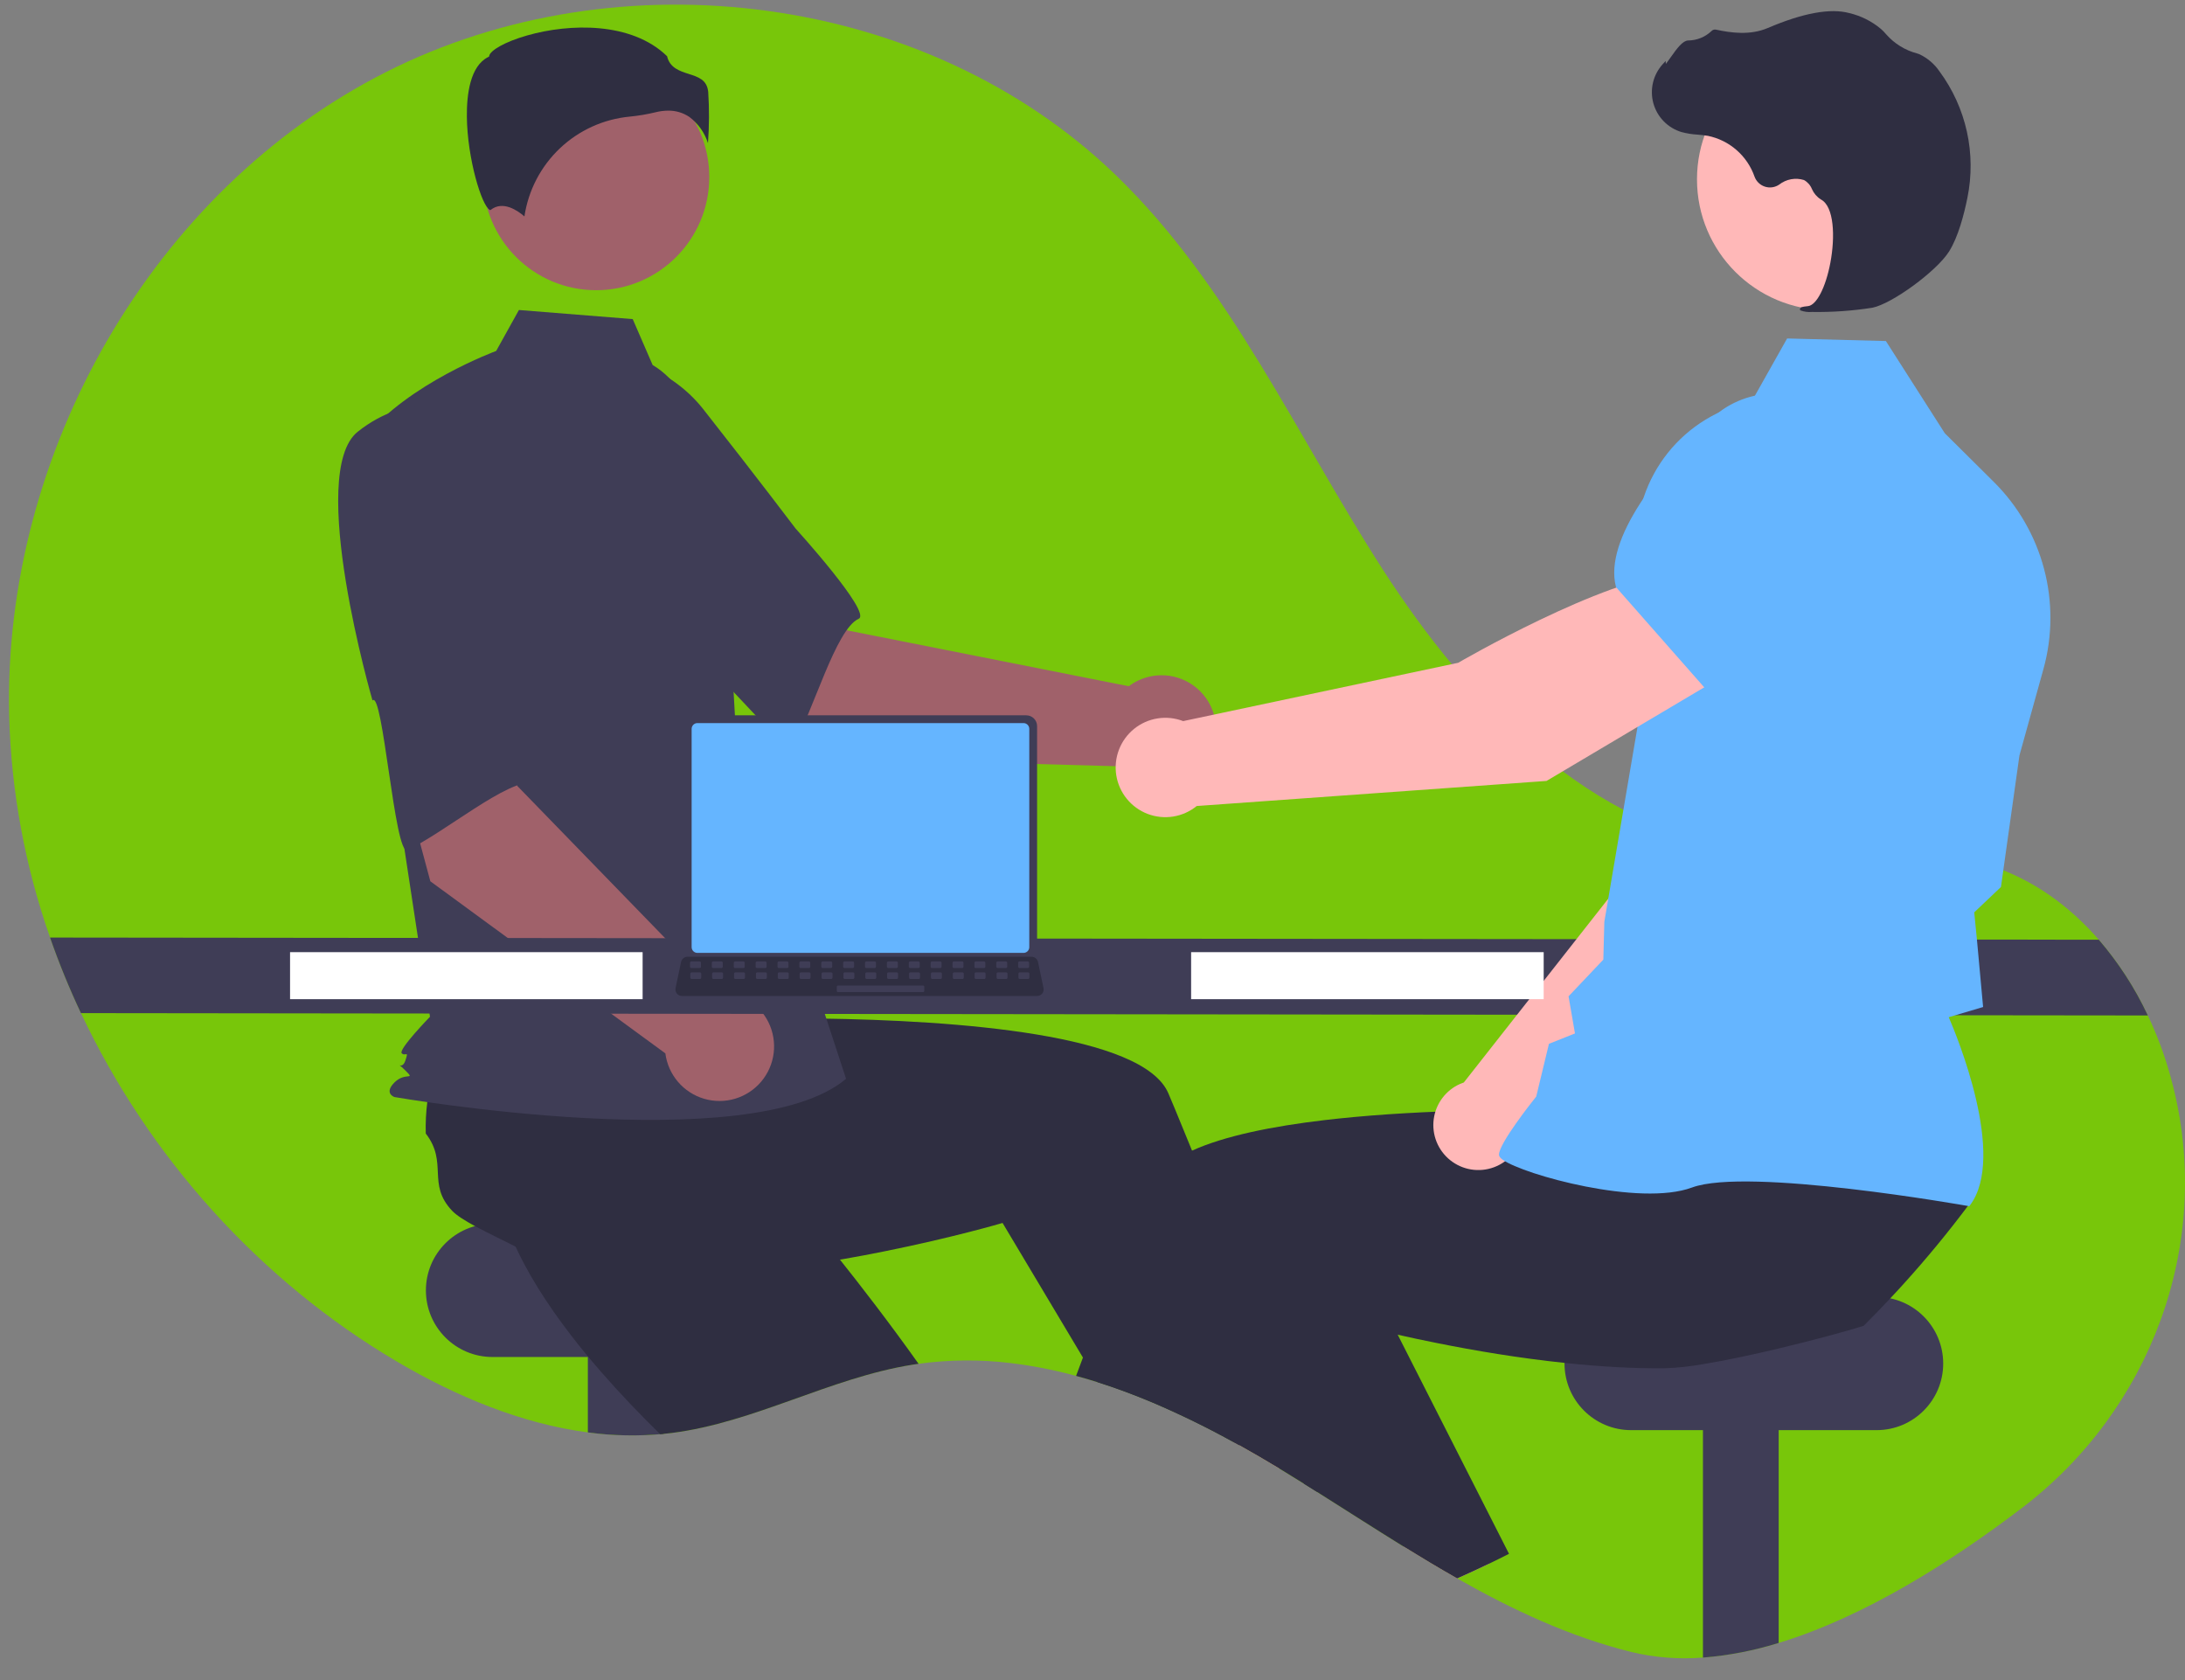 <svg width="238" height="183" viewBox="0 0 238 183" fill="none" xmlns="http://www.w3.org/2000/svg">
<rect x="0" y="0" width="238" height="183" fill="#808080" stroke="none"/>
<g clip-path="url(#clip0_399_25044)">
<path d="M220.279 164.206C212.513 170.12 203.052 176.111 193.749 178.935C191.068 179.774 188.301 180.309 185.5 180.531C182.881 180.742 180.246 180.537 177.691 179.925C170.978 178.255 164.751 175.331 158.726 171.915C156.757 170.797 154.812 169.628 152.877 168.433C149.72 166.481 146.593 164.462 143.459 162.49C142.989 162.192 142.523 161.899 142.053 161.608H142.051C141.294 161.133 140.535 160.665 139.775 160.203C139.641 160.121 139.507 160.041 139.371 159.959C137.934 159.088 136.473 158.238 134.987 157.407C134.805 157.307 134.623 157.205 134.441 157.105C131.566 155.511 128.611 154.065 125.588 152.773C123.603 151.937 121.592 151.183 119.561 150.54H119.558C118.781 150.295 118.002 150.065 117.219 149.854C114.874 149.211 112.483 148.743 110.068 148.455C106.74 148.052 103.373 148.079 100.052 148.534C99.827 148.566 99.605 148.597 99.381 148.634C90.391 150.073 82.187 154.926 73.158 156.07C72.865 156.107 72.575 156.141 72.282 156.167C72.157 156.178 72.032 156.192 71.907 156.201C69.283 156.425 66.642 156.36 64.033 156.007C56.742 155.046 49.642 152.062 43.25 148.301C28.307 139.508 16.188 125.993 8.821 110.342C7.555 107.66 6.432 104.913 5.455 102.112C2.725 94.347 1.221 86.204 0.998 77.975C0.307 49.426 16.53 20.783 42.001 7.871C67.475 -5.041 100.985 -0.771 121.529 19.065C133.992 31.098 141.203 47.404 150.582 61.971C159.961 76.536 173.291 90.449 190.484 92.571C199.243 93.652 208.408 91.561 216.803 94.281C221.451 95.789 225.416 98.673 228.611 102.348C230.759 104.842 232.556 107.618 233.953 110.598C234.977 112.752 235.808 114.993 236.437 117.294C236.553 117.718 236.661 118.142 236.767 118.566C240.948 135.645 234.266 153.549 220.279 164.206Z" fill="#78C60A"/>
<path d="M80.384 133.287H53.645C49.638 133.287 46.391 136.535 46.391 140.541V140.541C46.391 144.547 49.638 147.795 53.645 147.795H80.384C84.391 147.795 87.638 144.547 87.638 140.541C87.638 136.535 84.391 133.287 80.384 133.287Z" fill="#3F3D56"/>
<path d="M72.281 144.098V156.168C69.534 156.433 66.766 156.38 64.031 156.008V144.098H72.281Z" fill="#3F3D56"/>
<path d="M100.054 148.535C99.829 148.566 99.607 148.598 99.382 148.635C90.393 150.074 82.189 154.927 73.16 156.071C72.867 156.108 72.577 156.142 72.284 156.167C72.159 156.179 72.034 156.193 71.908 156.201C69.704 154.042 67.499 151.744 65.428 149.363C64.305 148.074 63.218 146.76 62.197 145.429C59.545 141.992 57.298 138.459 55.813 134.989C55.964 133.325 54.929 129.476 54.434 126.529L54.431 126.526C54.22 125.288 54.106 124.213 54.212 123.522C54.815 119.534 58.072 119.992 59.073 116.083C59.977 115.333 60.938 114.657 61.949 114.061C62.117 113.961 62.288 113.861 62.464 113.762L73.331 106.252L77.484 110.326L83.805 116.527L90.655 123.243L84.84 129.117C84.84 129.117 89.699 134.719 95.38 142.186C96.904 144.191 98.489 146.333 100.054 148.535Z" fill="#2F2E41"/>
<path d="M193.742 144.098V178.936C191.06 179.775 188.293 180.31 185.492 180.532V144.098H193.742Z" fill="#3F3D56"/>
<path d="M204.408 141.253H177.668C173.662 141.253 170.414 144.501 170.414 148.507V148.507C170.414 152.513 173.662 155.761 177.668 155.761H204.408C208.414 155.761 211.662 152.513 211.662 148.507C211.662 144.501 208.414 141.253 204.408 141.253Z" fill="#3F3D56"/>
<path d="M139.367 159.959C137.931 159.088 136.47 158.238 134.984 157.407C134.802 157.308 134.62 157.205 134.438 157.106L135.416 156.687L138.056 155.552L138.082 155.541L138.11 155.638L139.367 159.959Z" fill="#FFB6B6"/>
<path d="M143.462 162.49C142.992 162.191 142.526 161.898 142.056 161.608H142.054C141.297 161.133 140.538 160.665 139.778 160.203C139.644 160.12 139.51 160.041 139.374 159.958C137.937 159.088 136.476 158.237 134.99 157.407C134.808 157.307 134.626 157.205 134.444 157.105C131.569 155.51 128.614 154.064 125.591 152.773C123.606 151.936 121.595 151.183 119.564 150.54H119.561L117.965 147.868L110.782 135.838L109.203 133.196C109.203 133.196 103.818 134.789 96.198 136.316C93.424 136.874 90.357 137.42 87.14 137.881C83.701 138.37 80.094 138.76 76.51 138.948C74.8 139.039 73.096 139.084 71.418 139.07C67.079 139.042 62.912 138.635 59.262 137.668C58.045 136.524 54.375 134.968 51.747 133.543H51.744C50.64 132.945 49.724 132.374 49.243 131.864C46.473 128.934 48.84 126.65 46.376 123.453C46.343 122.28 46.403 121.106 46.555 119.942C46.581 119.749 46.606 119.553 46.638 119.354L47.414 106.166L53.183 105.403L61.962 104.243L71.472 102.985L72.519 111.184C72.519 111.184 79.923 110.808 89.305 110.933C104.373 111.138 124.536 112.64 127.267 119.086C127.523 119.692 127.779 120.304 128.035 120.915C128.644 122.377 129.247 123.847 129.844 125.325C132.009 130.672 134.074 136.072 135.96 141.175C137.132 144.35 138.236 147.41 139.252 150.275C140.068 152.579 140.825 154.758 141.516 156.764C142.147 158.596 142.719 160.283 143.228 161.796C143.308 162.032 143.385 162.265 143.462 162.49Z" fill="#2F2E41"/>
<path d="M90.386 82.587L72.164 67.111L84.019 55.113L92.29 68.66L122.948 74.739C123.87 74.045 124.974 73.634 126.125 73.557C127.276 73.48 128.425 73.739 129.431 74.303C130.438 74.868 131.258 75.713 131.792 76.735C132.327 77.758 132.552 78.913 132.441 80.062C132.33 81.21 131.887 82.302 131.166 83.203C130.446 84.103 129.479 84.775 128.383 85.136C127.287 85.497 126.11 85.531 124.995 85.235C123.88 84.938 122.875 84.323 122.103 83.466L90.386 82.587Z" fill="#A0616A"/>
<path d="M56.061 46.774C53.955 53.624 74.011 69.963 74.011 69.963C74.234 68.319 85.605 82.501 86.378 81.217C88.577 77.566 90.996 68.543 93.534 67.39C94.986 66.73 86.659 57.563 86.659 57.563C86.659 57.563 82.411 51.943 76.802 44.821C75.254 42.778 73.214 41.16 70.872 40.117C68.53 39.075 65.963 38.641 63.408 38.858C63.408 38.858 58.167 39.923 56.061 46.774Z" fill="#3F3D56"/>
<path d="M64.934 31.608C71.74 31.608 77.258 26.09 77.258 19.283C77.258 12.477 71.74 6.959 64.934 6.959C58.127 6.959 52.609 12.477 52.609 19.283C52.609 26.09 58.127 31.608 64.934 31.608Z" fill="#A0616A"/>
<path d="M71.087 39.753C73.742 41.331 75.33 44.231 76.242 47.182C77.93 52.646 78.946 58.295 79.267 64.005L80.23 81.099L92.157 117.495C81.821 126.241 42.967 119.483 42.967 119.483C42.967 119.483 41.775 119.085 42.967 117.893C44.16 116.7 45.321 117.757 44.129 116.564C42.936 115.371 43.758 116.7 44.156 115.507C44.553 114.315 44.156 115.11 43.758 114.712C43.36 114.315 46.836 110.737 46.836 110.737L43.655 89.845L39.68 47.704C44.45 41.74 54.045 38.225 54.045 38.225L56.524 33.763L68.919 34.754L71.087 39.753Z" fill="#3F3D56"/>
<path d="M75.086 12.735C76.044 13.45 76.753 14.447 77.115 15.585C77.254 13.724 77.263 11.856 77.141 9.993C76.996 8.684 76.075 8.39 75.008 8.049C74.044 7.741 72.954 7.392 72.661 6.122C68.787 2.353 62.043 2.543 57.428 3.858C54.889 4.581 53.427 5.511 53.296 6.055L53.269 6.167L53.166 6.219C51.209 7.198 50.828 10.288 50.853 12.709C50.9 17.269 52.475 22.449 53.362 22.869C53.409 22.892 53.421 22.883 53.441 22.866C54.777 21.799 56.406 22.947 57.123 23.572C57.545 20.737 58.905 18.126 60.985 16.155C63.066 14.185 65.747 12.968 68.6 12.7C69.531 12.609 70.456 12.454 71.366 12.236C71.828 12.116 72.302 12.054 72.779 12.05C73.6 12.038 74.405 12.277 75.086 12.735Z" fill="#2F2E41"/>
<path d="M59.555 101.155L55.785 99.224C55.583 99.08 55.44 98.869 55.381 98.628C55.322 98.387 55.352 98.133 55.465 97.912C55.578 97.691 55.767 97.518 55.997 97.425C56.227 97.332 56.482 97.325 56.717 97.404L60.487 99.335C60.689 99.479 60.833 99.691 60.891 99.932C60.95 100.173 60.92 100.427 60.807 100.648C60.694 100.869 60.505 101.041 60.276 101.134C60.046 101.228 59.79 101.235 59.555 101.155Z" fill="#65B5FF"/>
<path d="M46.874 95.983L40.672 72.895L57.245 69.758L56.353 85.605L78.128 108.026C79.281 107.979 80.423 108.269 81.414 108.859C82.405 109.449 83.203 110.316 83.711 111.352C84.218 112.388 84.413 113.549 84.272 114.694C84.131 115.839 83.659 116.919 82.915 117.801C82.171 118.682 81.187 119.329 80.082 119.661C78.977 119.993 77.799 119.996 76.693 119.67C75.586 119.345 74.598 118.704 73.849 117.826C73.1 116.949 72.622 115.872 72.475 114.728L46.874 95.983Z" fill="#A0616A"/>
<path d="M38.98 47.008C33.355 51.449 40.575 76.29 40.575 76.29C41.693 75.063 42.992 93.194 44.358 92.577C48.242 90.822 55.36 84.772 58.104 85.265C59.673 85.547 58.029 73.272 58.029 73.272C58.029 73.272 57.726 66.234 57.158 57.186C57.045 54.625 56.285 52.134 54.951 49.946C53.616 47.757 51.749 45.942 49.524 44.669C49.524 44.669 44.606 42.567 38.98 47.008Z" fill="#3F3D56"/>
<path d="M233.951 110.598L8.818 110.342C7.553 107.66 6.43 104.913 5.453 102.112L228.609 102.348C230.756 104.842 232.554 107.618 233.951 110.598Z" fill="#3F3D56"/>
<path d="M162.245 170.285C161.082 170.848 159.908 171.392 158.724 171.915C156.755 170.797 154.809 169.628 152.875 168.433L160.049 165.281L162.245 170.285Z" fill="#FFB6B6"/>
<path d="M214.547 131.084C213.381 132.649 212.177 134.182 210.937 135.684C209.793 137.07 208.62 138.428 207.415 139.761C206.917 140.313 206.414 140.862 205.899 141.405C204.952 142.42 203.984 143.419 202.995 144.4C201.214 144.961 197.607 145.948 193.741 146.869C190.928 147.538 187.978 148.172 185.491 148.576C184.1 148.826 182.692 148.976 181.278 149.026C179.6 149.04 177.896 148.994 176.187 148.903C174.258 148.801 172.326 148.642 170.418 148.437C165.454 147.916 160.646 147.106 156.499 146.272C154.98 145.971 153.552 145.663 152.237 145.365C149.748 144.804 147.666 144.281 146.158 143.883C144.46 143.439 143.493 143.152 143.493 143.152L139.24 150.275L137.033 153.97L135.411 156.686L134.979 157.406C134.797 157.307 134.615 157.204 134.433 157.105C131.558 155.51 128.603 154.064 125.58 152.772C123.594 151.936 121.583 151.182 119.552 150.539H119.549C118.773 150.294 117.993 150.064 117.211 149.854C117.456 149.196 117.703 148.535 117.953 147.868C118.42 146.625 118.896 145.37 119.381 144.104C120.431 141.362 121.518 138.58 122.636 135.812C123.552 133.539 124.485 131.275 125.429 129.042C125.864 128.012 126.749 127.108 127.987 126.314C128.578 125.941 129.195 125.61 129.833 125.324C133.374 123.711 138.591 122.661 144.341 121.987C144.816 121.933 145.294 121.879 145.774 121.828C150.533 121.327 155.583 121.068 160.305 120.949C162.669 120.889 164.95 120.866 167.072 120.864C167.758 120.864 168.424 120.865 169.072 120.869H169.075C170.824 120.878 172.434 120.903 173.851 120.932C174.127 120.938 174.394 120.946 174.656 120.952H174.659C174.835 120.955 175.009 120.96 175.18 120.963C178.277 121.043 180.178 121.139 180.178 121.139L180.914 115.359L181.065 114.193L181.207 113.083V113.081L181.224 112.941L181.341 112.938L183.389 112.899L200.605 112.563L210.01 112.378L208.519 118.767L206.058 129.309C206.309 130.976 214.632 129.671 214.547 131.084Z" fill="#2F2E41"/>
<path d="M164.367 169.231C163.664 169.59 162.956 169.942 162.245 170.284C161.081 170.847 159.907 171.39 158.723 171.914C156.755 170.796 154.809 169.627 152.874 168.432C149.717 166.48 146.591 164.461 143.456 162.489C142.986 162.191 142.52 161.898 142.05 161.608H142.048C140.756 159.69 139.439 157.693 138.111 155.637C138.091 155.608 138.074 155.58 138.057 155.551C137.715 155.028 137.376 154.501 137.038 153.97C134.913 150.641 132.777 147.171 130.703 143.626L135.954 141.174L145.717 136.617L147.401 135.832L152.243 145.364L156.561 153.867L157.523 155.759L164.367 169.231Z" fill="#2F2E41"/>
<path d="M165.839 123.466L190.73 99.461L197.629 79.927L187.453 75.502C182.226 80.509 176.576 96.104 176.576 96.104L159.447 117.896C159.314 117.941 159.18 117.99 159.049 118.048C158.277 118.388 157.607 118.922 157.102 119.597C156.597 120.272 156.274 121.066 156.166 121.902C156.057 122.738 156.166 123.588 156.482 124.37C156.798 125.152 157.31 125.839 157.97 126.364C158.629 126.89 159.412 127.237 160.245 127.372C161.077 127.506 161.93 127.424 162.721 127.132C163.512 126.841 164.215 126.35 164.761 125.708C165.307 125.066 165.678 124.293 165.839 123.466Z" fill="#FFB8B8"/>
<path d="M184.586 77.684L197.494 81.781L197.542 81.773C202.347 80.969 206.333 73.122 208.831 66.681C209.653 64.557 209.638 62.2 208.788 60.086C207.939 57.972 206.319 56.26 204.255 55.296C202.728 54.594 201.035 54.334 199.368 54.544C197.701 54.755 196.126 55.427 194.821 56.486L188.192 61.902L184.586 77.684Z" fill="#65B5FF"/>
<path d="M214.502 131.373L214.577 131.273C218.605 125.932 213.097 112.705 212.264 110.787L216.009 109.678L215.356 102.548L215.041 99.368L217.953 96.604L217.963 96.533L219.965 82.283L222.585 72.852C223.572 69.287 223.593 65.523 222.645 61.947C221.698 58.371 219.815 55.111 217.191 52.503L211.835 47.185L205.419 37.142L194.661 36.864L190.792 43.737C187.194 44.471 183.968 46.444 181.676 49.312C179.383 52.181 178.17 55.762 178.246 59.433L178.61 77.729L174.75 100.397L174.642 104.515L170.853 108.513L171.553 112.555L168.719 113.684L167.332 119.428C166.803 120.09 163.305 124.511 163.274 125.744C163.269 125.929 163.401 126.111 163.689 126.317C165.953 127.937 178.605 131.446 184.3 129.336C190.366 127.091 214.139 131.308 214.379 131.351L214.502 131.373Z" fill="#65B5FF"/>
<path d="M199.097 33.786C206.968 33.786 213.349 27.405 213.349 19.533C213.349 11.662 206.968 5.28 199.097 5.28C191.225 5.28 184.844 11.662 184.844 19.533C184.844 27.405 191.225 33.786 199.097 33.786Z" fill="#FFB8B8"/>
<path d="M197.355 33.976C199.563 34.011 201.769 33.857 203.95 33.516C206.111 33.076 210.947 29.532 212.295 27.399C213.297 25.815 213.937 23.341 214.298 21.544C214.785 19.167 214.766 16.714 214.244 14.344C213.722 11.975 212.708 9.741 211.268 7.788C210.714 6.971 209.95 6.319 209.057 5.901C208.977 5.87 208.896 5.842 208.814 5.819C207.511 5.476 206.341 4.752 205.453 3.74C205.281 3.535 205.095 3.343 204.895 3.165C203.892 2.318 202.702 1.721 201.424 1.422C199.36 0.87 196.374 1.418 192.548 3.053C190.626 3.874 188.523 3.577 186.906 3.226C186.815 3.209 186.722 3.215 186.634 3.245C186.547 3.275 186.469 3.327 186.408 3.397C185.72 4.043 184.813 4.404 183.869 4.409C183.291 4.434 182.685 5.235 181.952 6.278C181.785 6.515 181.591 6.792 181.451 6.96L181.432 6.637L181.105 6.997C180.591 7.564 180.229 8.251 180.052 8.995C179.876 9.74 179.89 10.517 180.094 11.254C180.299 11.991 180.686 12.664 181.221 13.211C181.755 13.758 182.42 14.161 183.152 14.382C183.733 14.537 184.329 14.632 184.93 14.666C185.294 14.698 185.67 14.732 186.031 14.795C187.189 15.032 188.265 15.565 189.155 16.343C190.045 17.12 190.719 18.115 191.109 19.23C191.202 19.488 191.352 19.721 191.549 19.911C191.746 20.102 191.984 20.244 192.244 20.328C192.505 20.412 192.782 20.435 193.053 20.395C193.323 20.355 193.582 20.253 193.807 20.098C194.183 19.805 194.624 19.608 195.092 19.522C195.561 19.437 196.043 19.466 196.498 19.608C196.891 19.826 197.197 20.173 197.364 20.59C197.568 21.055 197.905 21.449 198.334 21.721C199.798 22.477 199.899 25.823 199.373 28.612C198.866 31.3 197.864 33.245 196.935 33.341C196.221 33.415 196.139 33.466 196.087 33.592L196.041 33.706L196.121 33.811C196.516 33.955 196.937 34.011 197.355 33.976Z" fill="#2F2E41"/>
<path d="M188.134 73.375L182.639 62.419C174.662 62.964 158.831 72.187 158.831 72.187L128.877 78.538C127.989 78.197 127.028 78.095 126.089 78.244C125.15 78.392 124.267 78.786 123.528 79.384C122.789 79.983 122.221 80.766 121.881 81.653C121.541 82.541 121.441 83.503 121.591 84.441C121.741 85.38 122.135 86.263 122.735 87.001C123.334 87.739 124.117 88.306 125.005 88.645C125.894 88.984 126.855 89.083 127.794 88.932C128.733 88.781 129.615 88.385 130.352 87.785L168.455 85.054L188.134 73.375Z" fill="#FFB8B8"/>
<path d="M185.908 75.174L200.26 64.508L202.788 55.397C203.278 53.607 203.257 51.715 202.728 49.936C202.199 48.157 201.183 46.561 199.795 45.328C197.902 43.671 195.45 42.794 192.935 42.875C190.42 42.956 188.03 43.989 186.248 45.766C180.847 51.157 174.687 58.678 176.01 63.893L176.023 63.946L185.908 75.174Z" fill="#65B5FF"/>
<path d="M168.145 103.703H129.742V108.824H168.145V103.703Z" fill="white"/>
<path d="M69.997 103.703H31.594V108.824H69.997V103.703Z" fill="white"/>
<path d="M74.492 79.079V103.459C74.492 103.769 74.616 104.067 74.836 104.287C75.055 104.507 75.353 104.63 75.664 104.63H111.792C112.103 104.63 112.401 104.507 112.621 104.287C112.84 104.067 112.964 103.769 112.964 103.459V79.079C112.963 78.768 112.84 78.471 112.62 78.251C112.4 78.032 112.103 77.909 111.792 77.908H75.664C75.353 77.909 75.056 78.032 74.836 78.251C74.617 78.471 74.493 78.768 74.492 79.079Z" fill="#3F3D56"/>
<path d="M75.336 79.381V103.157C75.336 103.323 75.402 103.482 75.52 103.6C75.637 103.717 75.796 103.783 75.962 103.783H111.488C111.654 103.783 111.813 103.717 111.93 103.6C112.048 103.482 112.114 103.323 112.114 103.157V79.381C112.114 79.215 112.048 79.056 111.931 78.938C111.813 78.82 111.654 78.754 111.488 78.754H75.962C75.796 78.754 75.637 78.82 75.519 78.938C75.402 79.056 75.336 79.215 75.336 79.381Z" fill="#65B5FF"/>
<path d="M73.73 108.213C73.797 108.296 73.881 108.363 73.976 108.408C74.072 108.454 74.177 108.478 74.283 108.477H112.968C113.074 108.477 113.179 108.453 113.274 108.408C113.37 108.362 113.454 108.296 113.52 108.214C113.587 108.132 113.634 108.036 113.659 107.933C113.684 107.83 113.686 107.723 113.664 107.619L113.064 104.767C113.039 104.651 112.985 104.542 112.908 104.452C112.83 104.362 112.732 104.292 112.62 104.25C112.54 104.218 112.454 104.202 112.368 104.202H74.881C74.795 104.202 74.709 104.218 74.629 104.25C74.518 104.292 74.419 104.362 74.341 104.452C74.264 104.542 74.21 104.651 74.186 104.767L73.585 107.619C73.564 107.723 73.566 107.83 73.591 107.932C73.616 108.035 73.664 108.131 73.73 108.213Z" fill="#2F2E41"/>
<path d="M111.041 105.431H111.955C112.032 105.431 112.094 105.368 112.094 105.292V104.855C112.094 104.778 112.032 104.716 111.955 104.716H111.041C110.964 104.716 110.902 104.778 110.902 104.855V105.292C110.902 105.368 110.964 105.431 111.041 105.431Z" fill="#3F3D56"/>
<path d="M108.658 105.431H109.572C109.649 105.431 109.711 105.368 109.711 105.292V104.855C109.711 104.778 109.649 104.716 109.572 104.716H108.658C108.582 104.716 108.519 104.778 108.519 104.855V105.292C108.519 105.368 108.582 105.431 108.658 105.431Z" fill="#3F3D56"/>
<path d="M106.276 105.431H107.189C107.266 105.431 107.328 105.368 107.328 105.292V104.855C107.328 104.778 107.266 104.716 107.189 104.716H106.276C106.199 104.716 106.137 104.778 106.137 104.855V105.292C106.137 105.368 106.199 105.431 106.276 105.431Z" fill="#3F3D56"/>
<path d="M103.893 105.431H104.806C104.883 105.431 104.945 105.368 104.945 105.292V104.855C104.945 104.778 104.883 104.716 104.806 104.716H103.893C103.816 104.716 103.754 104.778 103.754 104.855V105.292C103.754 105.368 103.816 105.431 103.893 105.431Z" fill="#3F3D56"/>
<path d="M101.51 105.431H102.424C102.5 105.431 102.562 105.368 102.562 105.292V104.855C102.562 104.778 102.5 104.716 102.424 104.716H101.51C101.433 104.716 101.371 104.778 101.371 104.855V105.292C101.371 105.368 101.433 105.431 101.51 105.431Z" fill="#3F3D56"/>
<path d="M99.127 105.431H100.041C100.118 105.431 100.18 105.368 100.18 105.292V104.855C100.18 104.778 100.118 104.716 100.041 104.716H99.127C99.05 104.716 98.988 104.778 98.988 104.855V105.292C98.988 105.368 99.05 105.431 99.127 105.431Z" fill="#3F3D56"/>
<path d="M96.744 105.431H97.658C97.735 105.431 97.797 105.368 97.797 105.292V104.855C97.797 104.778 97.735 104.716 97.658 104.716H96.744C96.668 104.716 96.605 104.778 96.605 104.855V105.292C96.605 105.368 96.668 105.431 96.744 105.431Z" fill="#3F3D56"/>
<path d="M94.361 105.431H95.275C95.352 105.431 95.414 105.368 95.414 105.292V104.855C95.414 104.778 95.352 104.716 95.275 104.716H94.361C94.285 104.716 94.223 104.778 94.223 104.855V105.292C94.223 105.368 94.285 105.431 94.361 105.431Z" fill="#3F3D56"/>
<path d="M91.979 105.431H92.892C92.969 105.431 93.031 105.368 93.031 105.292V104.855C93.031 104.778 92.969 104.716 92.892 104.716H91.979C91.902 104.716 91.84 104.778 91.84 104.855V105.292C91.84 105.368 91.902 105.431 91.979 105.431Z" fill="#3F3D56"/>
<path d="M89.596 105.431H90.51C90.586 105.431 90.648 105.368 90.648 105.292V104.855C90.648 104.778 90.586 104.716 90.51 104.716H89.596C89.519 104.716 89.457 104.778 89.457 104.855V105.292C89.457 105.368 89.519 105.431 89.596 105.431Z" fill="#3F3D56"/>
<path d="M87.205 105.431H88.119C88.196 105.431 88.258 105.368 88.258 105.292V104.855C88.258 104.778 88.196 104.716 88.119 104.716H87.205C87.129 104.716 87.066 104.778 87.066 104.855V105.292C87.066 105.368 87.129 105.431 87.205 105.431Z" fill="#3F3D56"/>
<path d="M84.83 105.431H85.744C85.821 105.431 85.883 105.368 85.883 105.292V104.855C85.883 104.778 85.821 104.716 85.744 104.716H84.83C84.754 104.716 84.691 104.778 84.691 104.855V105.292C84.691 105.368 84.754 105.431 84.83 105.431Z" fill="#3F3D56"/>
<path d="M82.447 105.431H83.361C83.438 105.431 83.5 105.368 83.5 105.292V104.855C83.5 104.778 83.438 104.716 83.361 104.716H82.447C82.371 104.716 82.308 104.778 82.308 104.855V105.292C82.308 105.368 82.371 105.431 82.447 105.431Z" fill="#3F3D56"/>
<path d="M80.065 105.431H80.978C81.055 105.431 81.117 105.368 81.117 105.292V104.855C81.117 104.778 81.055 104.716 80.978 104.716H80.065C79.988 104.716 79.926 104.778 79.926 104.855V105.292C79.926 105.368 79.988 105.431 80.065 105.431Z" fill="#3F3D56"/>
<path d="M77.674 105.431H78.588C78.664 105.431 78.727 105.368 78.727 105.292V104.855C78.727 104.778 78.664 104.716 78.588 104.716H77.674C77.597 104.716 77.535 104.778 77.535 104.855V105.292C77.535 105.368 77.597 105.431 77.674 105.431Z" fill="#3F3D56"/>
<path d="M75.299 105.431H76.213C76.289 105.431 76.352 105.368 76.352 105.292V104.855C76.352 104.778 76.289 104.716 76.213 104.716H75.299C75.222 104.716 75.16 104.778 75.16 104.855V105.292C75.16 105.368 75.222 105.431 75.299 105.431Z" fill="#3F3D56"/>
<path d="M111.072 106.622H111.986C112.063 106.622 112.125 106.56 112.125 106.483V106.046C112.125 105.969 112.063 105.907 111.986 105.907H111.072C110.996 105.907 110.934 105.969 110.934 106.046V106.483C110.934 106.56 110.996 106.622 111.072 106.622Z" fill="#3F3D56"/>
<path d="M108.69 106.622H109.603C109.68 106.622 109.742 106.56 109.742 106.483V106.046C109.742 105.969 109.68 105.907 109.603 105.907H108.69C108.613 105.907 108.551 105.969 108.551 106.046V106.483C108.551 106.56 108.613 106.622 108.69 106.622Z" fill="#3F3D56"/>
<path d="M106.299 106.622H107.213C107.289 106.622 107.352 106.56 107.352 106.483V106.046C107.352 105.969 107.289 105.907 107.213 105.907H106.299C106.222 105.907 106.16 105.969 106.16 106.046V106.483C106.16 106.56 106.222 106.622 106.299 106.622Z" fill="#3F3D56"/>
<path d="M103.924 106.622H104.838C104.914 106.622 104.977 106.56 104.977 106.483V106.046C104.977 105.969 104.914 105.907 104.838 105.907H103.924C103.847 105.907 103.785 105.969 103.785 106.046V106.483C103.785 106.56 103.847 106.622 103.924 106.622Z" fill="#3F3D56"/>
<path d="M101.541 106.622H102.455C102.532 106.622 102.594 106.56 102.594 106.483V106.046C102.594 105.969 102.532 105.907 102.455 105.907H101.541C101.464 105.907 101.402 105.969 101.402 106.046V106.483C101.402 106.56 101.464 106.622 101.541 106.622Z" fill="#3F3D56"/>
<path d="M99.158 106.622H100.072C100.149 106.622 100.211 106.56 100.211 106.483V106.046C100.211 105.969 100.149 105.907 100.072 105.907H99.158C99.082 105.907 99.019 105.969 99.019 106.046V106.483C99.019 106.56 99.082 106.622 99.158 106.622Z" fill="#3F3D56"/>
<path d="M96.768 106.622H97.681C97.758 106.622 97.82 106.56 97.82 106.483V106.046C97.82 105.969 97.758 105.907 97.681 105.907H96.768C96.691 105.907 96.629 105.969 96.629 106.046V106.483C96.629 106.56 96.691 106.622 96.768 106.622Z" fill="#3F3D56"/>
<path d="M94.393 106.622H95.306C95.383 106.622 95.445 106.56 95.445 106.483V106.046C95.445 105.969 95.383 105.907 95.306 105.907H94.393C94.316 105.907 94.254 105.969 94.254 106.046V106.483C94.254 106.56 94.316 106.622 94.393 106.622Z" fill="#3F3D56"/>
<path d="M92.01 106.622H92.924C93 106.622 93.062 106.56 93.062 106.483V106.046C93.062 105.969 93 105.907 92.924 105.907H92.01C91.933 105.907 91.871 105.969 91.871 106.046V106.483C91.871 106.56 91.933 106.622 92.01 106.622Z" fill="#3F3D56"/>
<path d="M89.627 106.622H90.541C90.618 106.622 90.68 106.56 90.68 106.483V106.046C90.68 105.969 90.618 105.907 90.541 105.907H89.627C89.55 105.907 89.488 105.969 89.488 106.046V106.483C89.488 106.56 89.55 106.622 89.627 106.622Z" fill="#3F3D56"/>
<path d="M87.236 106.622H88.15C88.227 106.622 88.289 106.56 88.289 106.483V106.046C88.289 105.969 88.227 105.907 88.15 105.907H87.236C87.16 105.907 87.098 105.969 87.098 106.046V106.483C87.098 106.56 87.16 106.622 87.236 106.622Z" fill="#3F3D56"/>
<path d="M84.861 106.622H85.775C85.852 106.622 85.914 106.56 85.914 106.483V106.046C85.914 105.969 85.852 105.907 85.775 105.907H84.861C84.785 105.907 84.723 105.969 84.723 106.046V106.483C84.723 106.56 84.785 106.622 84.861 106.622Z" fill="#3F3D56"/>
<path d="M82.479 106.622H83.392C83.469 106.622 83.531 106.56 83.531 106.483V106.046C83.531 105.969 83.469 105.907 83.392 105.907H82.479C82.402 105.907 82.34 105.969 82.34 106.046V106.483C82.34 106.56 82.402 106.622 82.479 106.622Z" fill="#3F3D56"/>
<path d="M80.096 106.622H81.01C81.086 106.622 81.148 106.56 81.148 106.483V106.046C81.148 105.969 81.086 105.907 81.01 105.907H80.096C80.019 105.907 79.957 105.969 79.957 106.046V106.483C79.957 106.56 80.019 106.622 80.096 106.622Z" fill="#3F3D56"/>
<path d="M77.705 106.622H78.619C78.696 106.622 78.758 106.56 78.758 106.483V106.046C78.758 105.969 78.696 105.907 78.619 105.907H77.705C77.629 105.907 77.566 105.969 77.566 106.046V106.483C77.566 106.56 77.629 106.622 77.705 106.622Z" fill="#3F3D56"/>
<path d="M75.33 106.622H76.244C76.321 106.622 76.383 106.56 76.383 106.483V106.046C76.383 105.969 76.321 105.907 76.244 105.907H75.33C75.254 105.907 75.191 105.969 75.191 106.046V106.483C75.191 106.56 75.254 106.622 75.33 106.622Z" fill="#3F3D56"/>
<path d="M91.287 108.053H100.541C100.618 108.053 100.68 107.991 100.68 107.914V107.477C100.68 107.4 100.618 107.338 100.541 107.338H91.287C91.21 107.338 91.148 107.4 91.148 107.477V107.914C91.148 107.991 91.21 108.053 91.287 108.053Z" fill="#3F3D56"/>
</g>
<defs>
<clipPath id="clip0_399_25044">
<rect width="237.024" height="180.099" fill="white" transform="translate(0.977 0.506)"/>
</clipPath>
</defs>
</svg>

